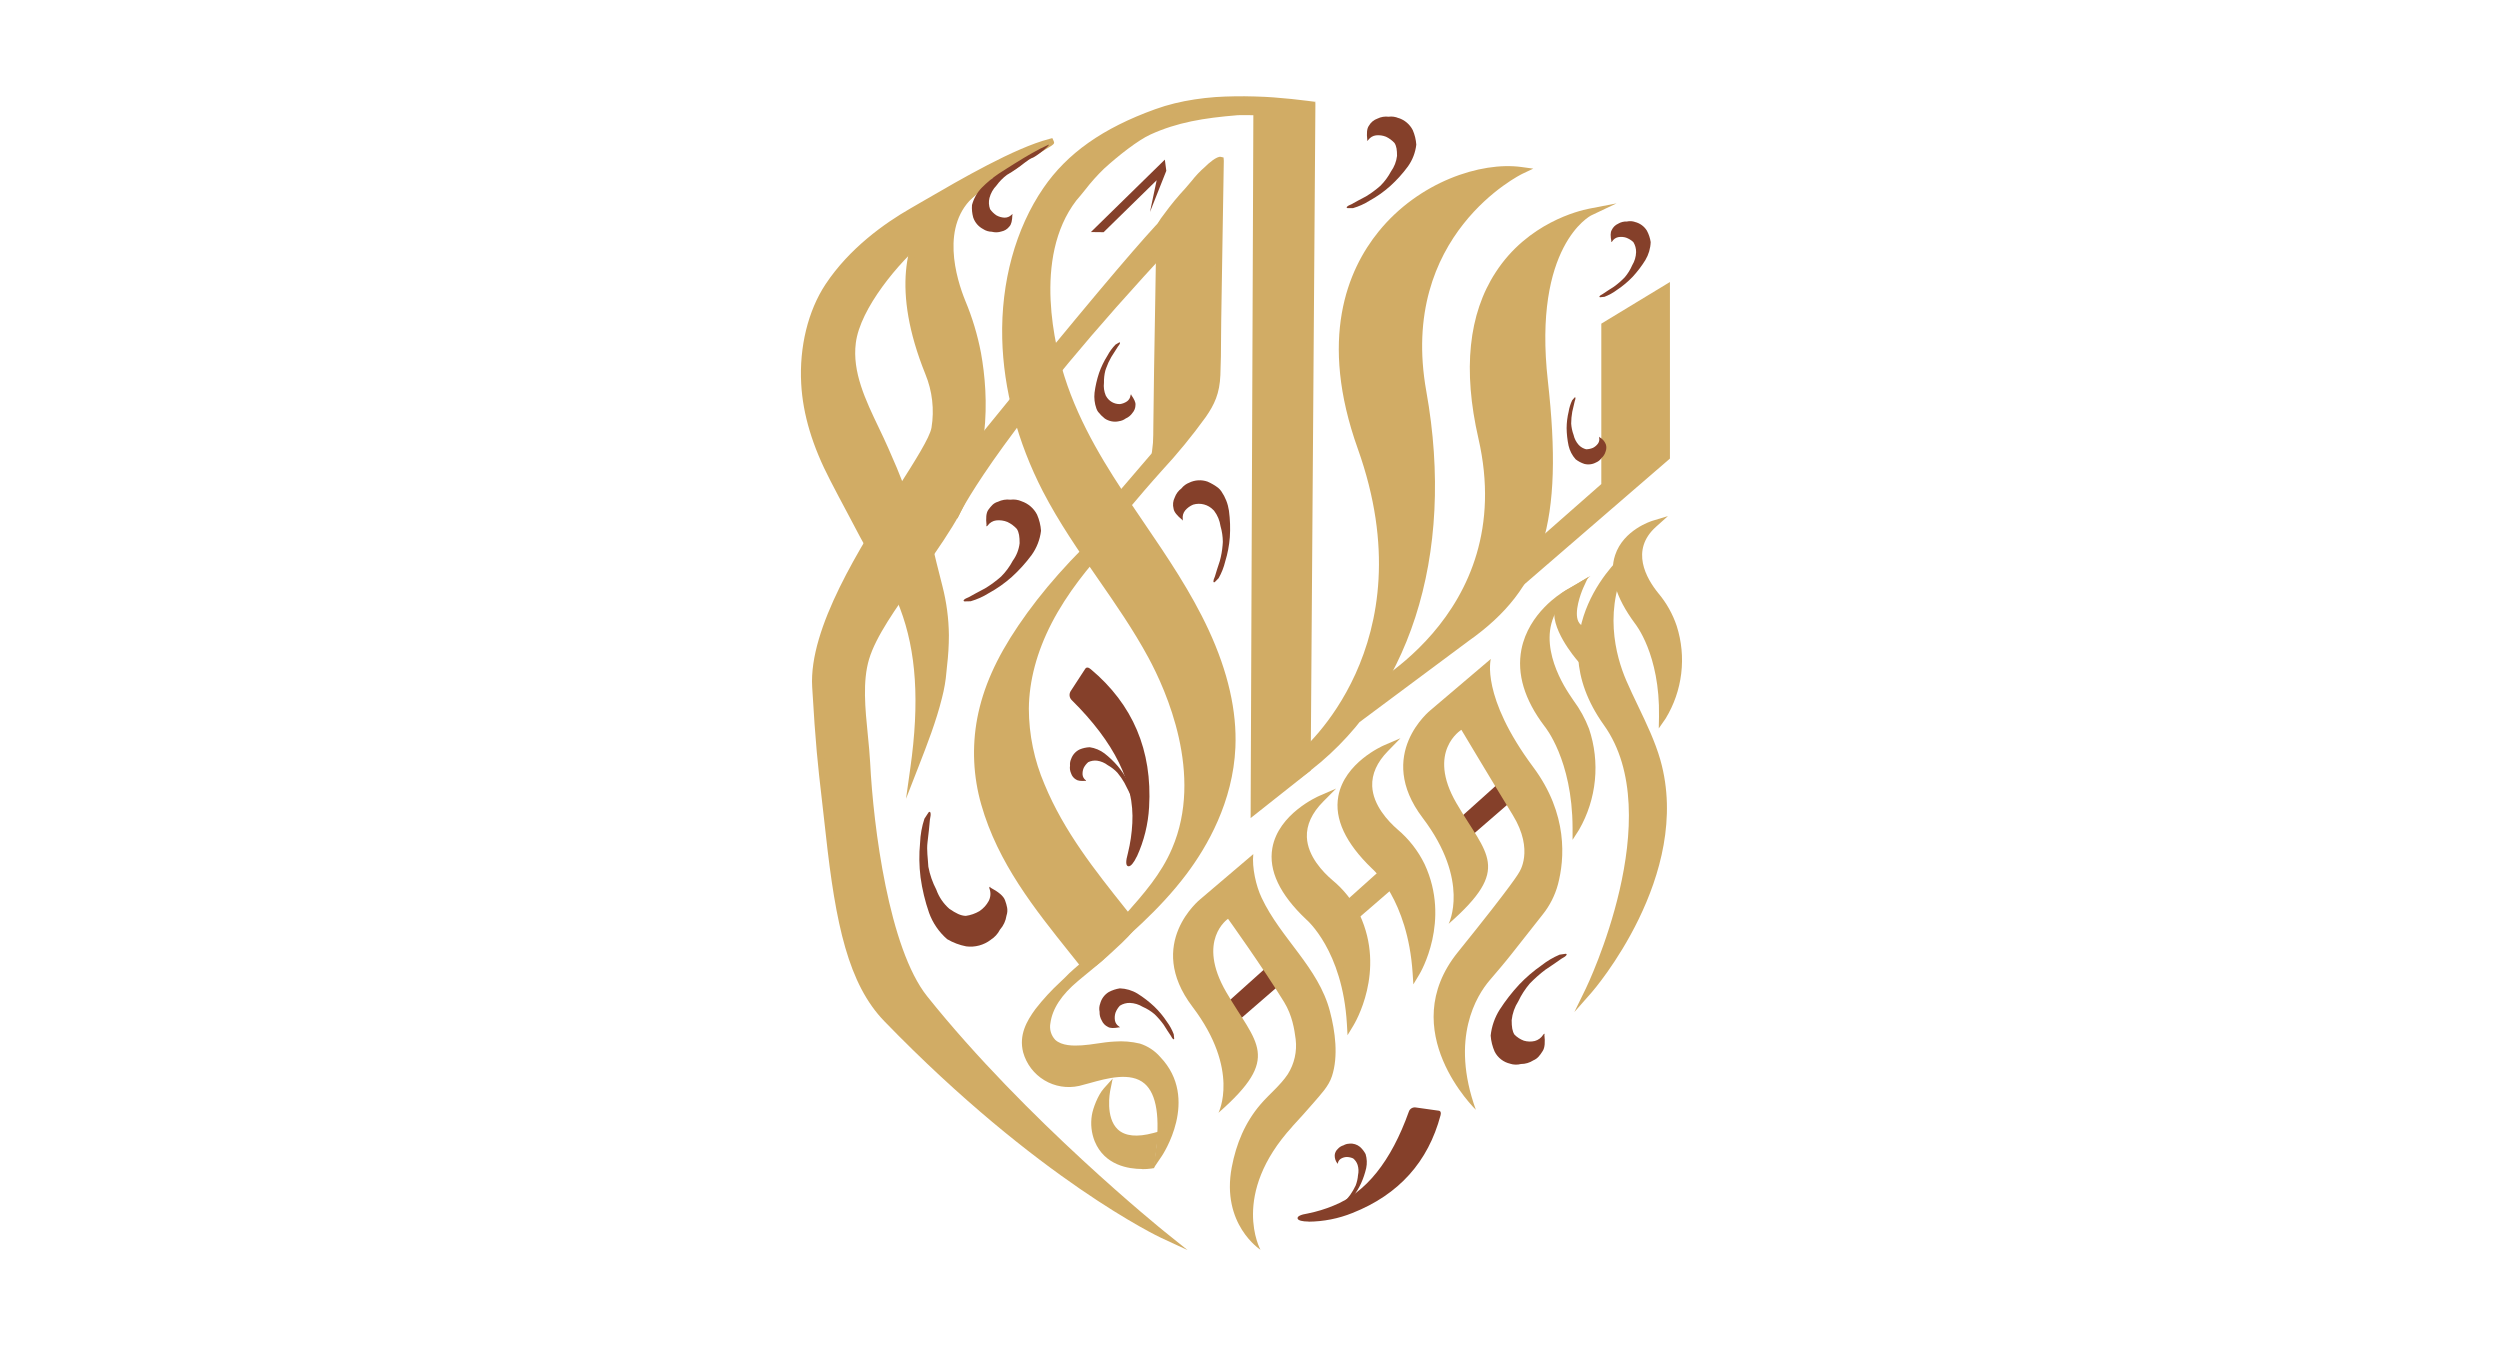 <svg width="208" height="112" viewBox="0 0 208 112" fill="none" xmlns="http://www.w3.org/2000/svg">
<g clip-path="url(#clip0_5_111)">
<path d="M138.657 23.966L133.511 27.089V40.403L124.421 48.397L121.766 52.611L138.657 38.026V23.966Z" fill="#D1AC65"/>
<path d="M120.525 54.055L124.234 48.185L133.229 40.274V26.928L138.938 23.463V38.153L120.525 54.055ZM124.636 48.581L123.01 51.165L138.375 37.895V24.469L133.792 27.247V40.528L124.636 48.581Z" fill="#D1AC65"/>
<mask id="mask0_5_111" style="mask-type:luminance" maskUnits="userSpaceOnUse" x="-7" y="-42" width="221" height="222">
<path d="M213.719 -41.045H-6.379V179.053H213.719V-41.045Z" fill="white"/>
</mask>
<g mask="url(#mask0_5_111)">
<path d="M132.262 17.661C132.262 17.661 127.175 20.07 128.486 31.731C129.765 43.119 128.266 48.687 122.012 53.094L113.239 59.619C113.239 59.619 112.545 58.158 112.82 58.059C113.095 57.959 126.747 51.568 123.279 36.418C119.81 21.268 130.102 18.077 132.264 17.661" fill="#D1AC65"/>
<path d="M113.123 60.072L112.968 59.746C112.543 58.854 112.383 58.266 112.506 57.998C112.526 57.947 112.557 57.901 112.597 57.864C112.637 57.827 112.685 57.798 112.737 57.781C112.873 57.728 126.412 51.357 123.006 36.485C121.697 30.773 122.18 26.123 124.437 22.66C127.103 18.537 131.376 17.529 132.204 17.364L134.498 16.92L132.389 17.922C132.313 17.959 127.519 20.454 128.782 31.694C130.102 43.463 128.437 48.922 122.18 53.332L113.123 60.072ZM113.054 58.276C113.124 58.58 113.224 58.877 113.354 59.161L121.831 52.858C127.882 48.594 129.485 43.273 128.192 31.765C127.267 23.573 129.453 19.866 130.925 18.338C128.465 19.181 126.352 20.814 124.913 22.981C122.747 26.306 122.294 30.803 123.563 36.351C126.934 51.078 114.501 57.584 113.054 58.276Z" fill="#D1AC65"/>
<path d="M126.546 14.19C126.546 14.19 115.974 19.182 118.381 32.603C120.788 46.023 116.957 58.105 108.112 64.427L108.302 62.808C108.302 62.808 119.244 54.022 113.248 37.241C107.252 20.461 120.092 13.318 126.546 14.188" fill="#D1AC65"/>
<path d="M107.742 65.055L108.022 62.655L108.115 62.578C108.223 62.493 118.818 53.722 112.971 37.342C109.701 28.199 112.106 22.467 114.698 19.267C118.039 15.139 123.202 13.433 126.581 13.895L127.57 14.03L126.669 14.457C126.564 14.506 116.333 19.517 118.668 32.549C121.126 46.254 117.244 58.259 108.281 64.666L107.742 65.055ZM108.582 62.96L108.485 63.785C116.869 57.42 120.458 45.844 118.09 32.655C116.085 21.473 123.052 15.993 125.559 14.416H125.452C122.287 14.416 118.03 16.097 115.158 19.642C112.663 22.724 110.353 28.262 113.525 37.145C119.221 53.1 109.655 62.026 108.582 62.962" fill="#D1AC65"/>
<path d="M109.13 8.846H104.568L104.35 67.451L108.737 63.964L109.13 8.846Z" fill="#D1AC65"/>
<path d="M104.052 68.064L104.283 8.55H109.44V8.849L109.047 64.112L104.052 68.064ZM104.861 9.142L104.649 66.848L108.443 63.842L108.832 9.163L104.861 9.142Z" fill="#D1AC65"/>
<path d="M87.221 51.711C88.433 49.359 90.171 47.148 91.753 45.442C92.01 45.164 92.504 44.658 92.893 44.272L93.02 44.149L93.15 44.025C92.958 43.892 92.783 43.737 92.629 43.562C89.832 46.129 87.168 48.94 84.957 52.208C83.447 54.441 82.145 56.925 81.595 59.801C81.152 62.143 81.264 64.556 81.921 66.847C83.447 72.218 87.112 76.392 90.269 80.376C90.528 80.702 92.206 79.081 92.426 78.882C92.581 78.743 94.435 77.062 94.25 76.829C91.475 73.321 88.456 69.781 86.62 65.371C85.75 63.341 85.298 61.157 85.293 58.948C85.318 56.333 86.097 53.879 87.212 51.713" fill="#D1AC65"/>
<path d="M90.373 80.721H90.333C90.275 80.718 90.219 80.702 90.168 80.675C90.116 80.649 90.071 80.612 90.035 80.567C89.707 80.152 89.374 79.736 89.038 79.318C86.081 75.618 83.026 71.808 81.639 66.936C80.973 64.605 80.859 62.15 81.306 59.767C81.792 57.224 82.874 54.787 84.714 52.065C86.684 49.154 89.135 46.389 92.43 43.366L92.662 43.161L92.861 43.392C92.999 43.545 93.154 43.682 93.323 43.799L93.621 44.007L93.106 44.499C92.722 44.883 92.229 45.385 91.975 45.656C90.65 47.085 88.796 49.321 87.489 51.859C86.259 54.25 85.623 56.641 85.6 58.961C85.606 61.13 86.052 63.276 86.909 65.268C88.527 69.185 91.12 72.436 93.614 75.57L94.479 76.654C94.639 76.858 94.84 77.117 92.629 79.112L92.528 79.207C91.193 80.446 90.689 80.726 90.377 80.726M92.625 43.993C89.469 46.909 87.108 49.584 85.207 52.394C83.408 55.034 82.354 57.414 81.884 59.865C81.454 62.158 81.564 64.521 82.206 66.764C83.556 71.521 86.578 75.292 89.501 78.939C89.813 79.329 90.125 79.718 90.426 80.095C90.583 80.035 91.008 79.78 92.114 78.754L92.225 78.652C92.847 78.121 93.418 77.534 93.931 76.897L93.152 75.916C90.627 72.756 88.009 69.479 86.347 65.484C85.46 63.417 85 61.193 84.996 58.944C85.02 56.53 85.676 54.051 86.95 51.577C88.287 48.978 90.176 46.698 91.529 45.242C91.785 44.964 92.285 44.453 92.685 44.062L92.699 44.051L92.62 43.981" fill="#D1AC65"/>
<path d="M89.323 16.488C90.095 15.595 90.791 14.606 91.663 13.806C92.627 12.925 94.438 11.447 95.61 10.911C97.985 9.836 100.366 9.507 102.938 9.292C103.497 9.244 105.148 9.322 105.712 9.292C108.459 9.146 106.572 10.557 108.776 8.698C105.227 8.235 100.276 7.898 96.22 9.368C92.68 10.659 89.334 12.485 87.052 15.81C84.687 19.258 83.572 23.739 83.681 28.154C83.79 32.568 85.068 36.915 87.029 40.744C89.556 45.655 93.189 49.729 95.816 54.578C98.442 59.427 99.978 65.661 97.793 70.713C96.204 74.413 92.951 76.767 90.83 80.097C93.538 77.803 96.269 75.486 98.461 72.57C100.653 69.654 102.316 66.047 102.487 62.176C102.635 58.837 101.673 55.522 100.292 52.548C98.567 48.828 96.197 45.549 93.95 42.205C91.702 38.862 89.526 35.37 88.278 31.412C86.747 26.556 86.275 20.229 89.475 16.294" fill="#D1AC65"/>
<path d="M89.529 81.583L90.574 79.937C91.459 78.55 92.548 77.315 93.6 76.124C95.143 74.378 96.606 72.73 97.515 70.595C100.163 64.442 97.023 57.443 95.55 54.719C94.301 52.407 92.793 50.236 91.337 48.134C89.741 45.833 88.1 43.454 86.765 40.878C84.654 36.778 83.484 32.38 83.385 28.16C83.274 23.466 84.497 19.022 86.809 15.644C88.793 12.751 91.751 10.659 96.114 9.086C100.332 7.555 105.379 7.962 108.811 8.392L109.479 8.478L108.499 9.306C107.705 9.983 107.562 10.104 107.206 9.817C107.086 9.72 106.836 9.516 105.724 9.586C105.458 9.6 104.977 9.586 104.466 9.586C103.897 9.586 103.252 9.565 102.963 9.586C100.144 9.817 97.952 10.178 95.732 11.186C94.697 11.648 92.999 12.989 91.864 14.027C91.292 14.579 90.762 15.172 90.278 15.801C90.046 16.097 89.797 16.393 89.549 16.68C85.868 21.485 87.857 29.083 88.562 31.323C89.845 35.395 92.144 38.991 94.197 42.041L95.194 43.514C97.106 46.323 99.081 49.227 100.563 52.425C102.17 55.894 102.917 59.173 102.785 62.19C102.586 66.701 100.454 70.422 98.699 72.748C96.47 75.706 93.698 78.052 91.018 80.321L89.529 81.583ZM103.252 8.603C100.523 8.603 98.23 8.947 96.315 9.643C92.074 11.181 89.207 13.202 87.297 15.977C85.047 19.256 83.868 23.577 83.977 28.146C84.074 32.278 85.221 36.586 87.29 40.607C88.599 43.151 90.238 45.512 91.822 47.796C93.288 49.912 94.808 52.099 96.07 54.437C97.585 57.237 100.808 64.44 98.059 70.831C97.104 73.051 95.547 74.811 94.044 76.515C93.561 77.063 93.071 77.618 92.597 78.191C94.604 76.443 96.572 74.582 98.225 72.392C99.927 70.133 101.999 66.526 102.191 62.165C102.32 59.242 101.592 56.049 100.024 52.673C98.563 49.521 96.6 46.635 94.706 43.847L93.705 42.372C91.624 39.287 89.311 35.65 87.998 31.504C87.258 29.157 85.165 21.126 89.246 16.109C89.436 15.877 89.623 15.646 89.808 15.415C90.311 14.758 90.862 14.14 91.457 13.565C92.359 12.742 94.232 11.193 95.48 10.621C97.779 9.579 100.026 9.218 102.905 8.971C103.227 8.945 103.86 8.954 104.471 8.971C104.97 8.971 105.442 8.987 105.687 8.971C106.947 8.904 107.335 9.156 107.537 9.315C107.638 9.241 107.821 9.084 108.059 8.885C106.462 8.692 104.854 8.591 103.245 8.582" fill="#D1AC65"/>
<path d="M101.333 26.656C101.377 23.444 101.502 16.588 101.548 13.376C101.548 13.129 100.339 14.213 100.48 14.098C99.851 14.613 99.437 15.228 98.861 15.873C98.246 16.531 97.671 17.226 97.141 17.954C96.956 18.211 96.54 18.648 96.532 19.111C96.496 21.853 96.38 27.99 96.341 30.732L96.283 34.961C96.283 35.59 96.283 36.233 96.246 36.858C96.23 37.13 96.179 37.392 96.16 37.662L96.098 37.88C94.684 39.504 93.278 41.144 91.88 42.8C92.126 43.041 92.307 43.339 92.407 43.667L95.002 40.64C96.699 38.659 98.521 36.811 100.089 34.543C100.823 33.582 101.229 32.411 101.245 31.202C101.305 29.699 101.291 28.175 101.314 26.667" fill="#D1AC65"/>
<path d="M92.276 44.265L92.123 43.738C92.034 43.455 91.875 43.2 91.66 42.995L91.469 42.803L91.644 42.595C93.032 40.965 94.419 39.346 95.806 37.74L95.841 37.617C95.853 37.49 95.867 37.367 95.883 37.242C95.899 37.118 95.917 36.979 95.927 36.842C95.954 36.412 95.954 35.959 95.957 35.522L96.019 30.733C96.04 29.346 96.079 27.071 96.119 24.814C96.156 22.629 96.193 20.46 96.211 19.112C96.211 18.649 96.546 18.217 96.764 17.935C96.805 17.882 96.842 17.833 96.872 17.789C97.41 17.049 97.993 16.343 98.616 15.673C98.801 15.468 98.972 15.264 99.136 15.065C99.474 14.63 99.855 14.23 100.271 13.87C100.528 13.604 101.254 12.975 101.569 13.051L101.8 13.104L101.821 13.38C101.798 14.984 101.754 17.502 101.712 20.02C101.67 22.539 101.626 25.054 101.606 26.659C101.606 27.134 101.601 27.61 101.592 28.086C101.592 29.11 101.578 30.167 101.536 31.203C101.474 32.747 101.041 33.656 100.318 34.699C99.192 36.259 97.972 37.749 96.664 39.159C96.172 39.71 95.682 40.26 95.203 40.82L92.276 44.265ZM92.276 42.783C92.361 42.883 92.438 42.99 92.507 43.102L94.791 40.436C95.272 39.871 95.765 39.319 96.26 38.766C97.551 37.377 98.755 35.91 99.867 34.373C100.547 33.397 100.926 32.599 100.981 31.189C101.023 30.165 101.03 29.108 101.037 28.095C101.037 27.617 101.041 27.139 101.051 26.661C101.072 25.057 101.115 22.539 101.157 20.023C101.196 17.738 101.233 15.456 101.259 13.854C101.028 14.027 100.764 14.254 100.692 14.316L100.54 14.159L100.681 14.33C100.292 14.667 99.938 15.041 99.622 15.447C99.453 15.65 99.279 15.861 99.088 16.073C98.479 16.724 97.912 17.413 97.388 18.134C97.353 18.182 97.309 18.238 97.263 18.298C97.085 18.529 96.84 18.848 96.835 19.121C96.817 20.471 96.78 22.643 96.743 24.826C96.704 27.082 96.664 29.351 96.644 30.745L96.581 35.527C96.581 35.973 96.581 36.433 96.549 36.884C96.549 37.032 96.521 37.175 96.502 37.321C96.484 37.467 96.47 37.566 96.463 37.691L96.373 38.031L96.329 38.082C94.976 39.637 93.628 41.205 92.287 42.785" fill="#D1AC65"/>
<path d="M76.487 45.031C75.689 42.43 74.729 39.881 73.611 37.4C72.378 34.584 70.494 31.62 70.891 28.507C71.264 25.582 74.485 21.679 76.783 19.762C77.114 19.487 76.783 18.46 77.038 18.273C77.054 18.259 77.1 18.229 77.146 18.197L77.329 18.111L77.514 18.03C77.711 17.947 77.91 17.866 78.111 17.788L78.208 17.748H78.238C78.434 17.674 78.631 17.605 78.83 17.538C79.491 17.297 81.491 15.623 81.954 15.096C83.022 13.838 81.979 15.036 83.463 14.298C84.017 14.042 84.531 13.71 84.992 13.311C85.223 13.098 87.552 11.799 87.387 11.84C84.125 12.694 78.797 15.942 75.888 17.621C73.234 19.142 70.651 21.24 68.951 23.829C67.421 26.142 66.826 29.199 66.977 31.922C67.129 34.711 68.082 37.393 69.368 39.865C70.186 41.442 71.037 43.017 71.856 44.58C72.922 46.619 74.344 48.326 75.178 50.52C76.797 54.791 76.672 59.58 76.053 63.968C76.813 62.01 77.595 60.038 78.101 58.01C78.287 57.305 78.41 56.586 78.471 55.859C78.594 54.862 78.661 53.858 78.67 52.853C78.65 51.499 78.468 50.152 78.127 48.842C77.979 48.314 77.285 45.491 77.181 44.952C76.913 43.565 75.99 44.952 75.444 43.651C74.899 42.349 74.138 40.598 72.936 39.819" fill="#D1AC65"/>
<path d="M75.38 66.457L75.738 63.913C76.515 58.419 76.245 54.202 74.883 50.613C74.381 49.295 73.676 48.176 72.929 46.992C72.466 46.259 72.004 45.503 71.574 44.703C71.207 44 70.834 43.294 70.454 42.587C69.992 41.722 69.53 40.855 69.086 39.988C67.594 37.127 66.801 34.492 66.66 31.932C66.491 28.873 67.229 25.855 68.683 23.654C70.672 20.648 73.613 18.567 75.731 17.351C76.101 17.138 76.51 16.902 76.95 16.645C79.923 14.918 84.416 12.307 87.304 11.558L87.554 11.491L87.66 11.722C87.764 11.977 87.764 11.977 86.654 12.627C86.148 12.927 85.302 13.434 85.191 13.526C84.709 13.946 84.169 14.296 83.588 14.564C83.098 14.809 82.784 14.895 82.559 14.837L82.257 15.189L82.173 15.288C81.741 15.797 79.697 17.543 78.936 17.806C78.742 17.873 78.545 17.94 78.353 18.014L78.182 17.762L78.296 18.037L78.231 18.063C78.032 18.141 77.835 18.22 77.641 18.294L77.22 18.502C77.22 18.53 77.234 18.761 77.239 18.914C77.255 19.302 77.271 19.744 76.984 19.98C74.802 21.799 71.564 25.652 71.204 28.535C70.894 30.949 72.022 33.301 73.111 35.576C73.384 36.147 73.655 36.714 73.9 37.273C74.883 39.459 75.746 41.698 76.485 43.979H76.506C76.92 43.979 77.313 44.094 77.47 44.904C77.57 45.426 78.266 48.25 78.411 48.77C78.753 50.102 78.933 51.471 78.948 52.846C78.947 53.697 78.896 54.546 78.795 55.39L78.746 55.883C78.686 56.624 78.559 57.359 78.37 58.079C77.889 60.019 77.151 61.911 76.439 63.74L75.38 66.457ZM82.138 14.414C80.393 15.339 78.649 16.345 77.246 17.161L76.027 17.866C73.965 19.05 71.102 21.064 69.176 23.982C67.788 26.079 67.095 28.965 67.25 31.902C67.386 34.371 68.158 36.931 69.608 39.724C70.059 40.591 70.519 41.456 70.977 42.319C71.355 43.026 71.729 43.733 72.099 44.439C72.505 45.218 72.975 45.963 73.43 46.684C74.159 47.84 74.913 49.038 75.435 50.412C76.633 53.556 77.012 57.175 76.591 61.661C77.061 60.442 77.462 59.197 77.791 57.934C77.974 57.243 78.094 56.538 78.152 55.827L78.201 55.33C78.3 54.513 78.35 53.69 78.351 52.867C78.335 51.54 78.157 50.22 77.819 48.936C77.669 48.395 76.973 45.572 76.867 45.022C76.813 44.74 76.76 44.633 76.656 44.596L76.767 44.955L76.203 45.128C76.145 44.938 76.087 44.754 76.029 44.571C75.729 44.527 75.389 44.356 75.148 43.78C74.658 42.601 73.921 40.82 72.769 40.08L73.093 39.562C74.397 40.404 75.174 42.286 75.699 43.533V43.56C75.042 41.579 74.372 39.874 73.331 37.502C73.1 36.947 72.82 36.388 72.549 35.823C71.433 33.481 70.267 31.046 70.598 28.463C70.984 25.43 74.339 21.418 76.594 19.538C76.645 19.345 76.659 19.144 76.635 18.946C76.621 18.569 76.608 18.213 76.867 18.021L77.202 17.834L77.401 17.748C77.6 17.665 77.798 17.582 78.002 17.503L78.062 17.48L78.238 17.727L78.134 17.45C78.332 17.376 78.531 17.307 78.733 17.237C79.292 17.055 81.26 15.443 81.722 14.904L81.808 14.805C81.956 14.629 82.062 14.504 82.143 14.414M82.606 14.183L82.735 14.28C82.936 14.211 83.132 14.129 83.322 14.035C83.829 13.801 84.302 13.5 84.728 13.14C84.035 13.452 83.309 13.806 82.58 14.18L82.606 14.183Z" fill="#D1AC65"/>
<path d="M97.987 17.381C97.987 17.381 98.602 15.595 78.679 40.256L79.664 42.462C79.664 42.462 83.112 35.423 97.469 20.074L97.987 17.381Z" fill="#D1AC65"/>
<path d="M79.653 43.154L78.337 40.206L78.45 40.065C97.353 16.671 97.839 16.935 98.126 17.094L98.343 17.215L98.276 17.446L97.74 20.221L97.682 20.283C83.54 35.401 79.965 42.516 79.93 42.587L79.653 43.154ZM79.024 40.296L79.692 41.789C80.784 39.87 85.193 32.772 97.192 19.931L97.543 18.109C96.29 19.39 92.225 23.971 79.024 40.296Z" fill="#D1AC65"/>
<path d="M79.768 15.684C79.768 15.684 72.427 19.016 77.262 31.007C77.862 32.47 78.046 34.071 77.791 35.632C77.329 38.282 67.449 49.924 67.869 57.136C68.23 63.317 68.431 64.209 68.993 69.338C69.837 77.047 70.956 81.836 73.803 84.775C86.68 98.064 96.727 102.718 96.727 102.718C96.727 102.718 85.228 93.49 76.91 83.078C73.733 79.103 72.376 68.986 72.101 63.465C71.967 60.776 71.25 57.33 72.025 54.752C72.931 51.746 76.388 47.845 78.987 43.653C82.185 38.485 81.954 32.882 81.325 29.407C81.046 27.948 80.618 26.521 80.046 25.15C79.269 23.24 77.833 18.583 80.971 16.003L77.162 17.325L79.768 15.684Z" fill="#D1AC65"/>
<path d="M98.805 104.008L96.602 102.988C96.5 102.94 86.359 98.158 73.59 84.98C70.584 81.884 69.525 76.913 68.7 69.37C68.575 68.235 68.468 67.31 68.374 66.487C68.038 63.578 67.856 61.975 67.573 57.154C67.287 52.243 71.569 45.51 74.698 40.594C76.124 38.348 77.359 36.408 77.5 35.587C77.747 34.079 77.57 32.531 76.987 31.118C74.136 24.044 75.495 19.887 77.135 17.646L74.823 18.451L78.862 15.908C79.106 15.72 79.367 15.554 79.641 15.413L79.921 15.933L79.502 16.208L82.441 15.188L81.163 16.231C78.168 18.689 79.574 23.21 80.319 25.039C80.899 26.428 81.334 27.874 81.616 29.354C82.293 33.104 82.432 38.656 79.237 43.812C78.312 45.318 77.269 46.77 76.27 48.176C74.524 50.629 72.878 52.946 72.309 54.837C71.756 56.675 71.983 58.96 72.205 61.171C72.284 61.973 72.36 62.731 72.397 63.45C72.663 68.801 73.965 78.917 77.139 82.892C85.341 93.159 96.794 102.396 96.912 102.489L98.805 104.008ZM78.127 17.297C76.39 19.147 74.427 23.164 77.537 30.891C78.16 32.407 78.349 34.066 78.083 35.682C77.923 36.619 76.779 38.415 75.197 40.903C72.112 45.759 67.888 52.391 68.165 57.113C68.445 61.917 68.628 63.513 68.961 66.413C69.056 67.236 69.162 68.163 69.287 69.298C70.08 76.526 71.137 81.602 74.016 84.559C82.871 93.7 90.447 98.771 94.243 101.016C90.449 97.76 82.696 90.784 76.67 83.253C73.398 79.167 72.076 68.901 71.805 63.481C71.77 62.775 71.694 62.024 71.615 61.228C71.4 59.069 71.153 56.618 71.743 54.666C72.332 52.715 74.013 50.326 75.787 47.833C76.781 46.434 77.812 44.989 78.735 43.5C81.831 38.503 81.695 33.106 81.033 29.46C80.759 28.02 80.336 26.613 79.771 25.261C79.061 23.515 77.794 19.462 79.903 16.687L78.127 17.297Z" fill="#D1AC65"/>
<path d="M137.585 43.611C137.585 43.611 131.598 45.417 136.255 51.691C136.255 51.691 138.42 54.234 138.336 59.619C139.004 58.513 139.43 57.278 139.584 55.995C139.739 54.712 139.619 53.411 139.234 52.178C138.911 51.218 138.411 50.326 137.761 49.549C136.806 48.379 135.194 45.766 137.596 43.611" fill="#D1AC65"/>
<path d="M138.01 60.604L138.029 59.612C138.119 54.428 136.049 51.903 136.031 51.877C134.412 49.69 133.851 47.78 134.378 46.189C135.071 44.078 137.4 43.354 137.499 43.324L138.771 42.94L137.781 43.828C135.612 45.773 136.974 48.129 137.978 49.362C138.654 50.166 139.171 51.09 139.504 52.086C139.91 53.36 140.038 54.707 139.878 56.035C139.719 57.363 139.276 58.641 138.579 59.783L138.01 60.604ZM136.487 44.478C135.772 44.92 135.227 45.589 134.94 46.379C134.477 47.766 135.002 49.503 136.493 51.512C136.567 51.598 138.401 53.824 138.605 58.43C139.451 56.487 139.57 54.304 138.94 52.28C138.63 51.35 138.149 50.487 137.52 49.736C136.741 48.784 135.293 46.571 136.487 44.48" fill="#D1AC65"/>
<path d="M130.174 49.524C130.174 49.524 123.575 53.436 128.724 60.23C128.724 60.23 131.11 63.005 131.129 68.873C131.825 67.647 132.255 66.288 132.393 64.885C132.53 63.481 132.371 62.065 131.927 60.727C131.573 59.675 130.886 58.798 130.283 57.871C128.664 55.374 127.637 51.91 130.174 49.524Z" fill="#D1AC65"/>
<path d="M130.838 69.875V68.873C130.819 63.192 128.525 60.45 128.504 60.422C126.826 58.209 126.192 56.066 126.581 54.038C127.18 50.986 129.913 49.339 130.028 49.27L132.327 47.91L130.377 49.737C127.559 52.389 129.545 56.195 130.532 57.707C130.653 57.895 130.78 58.082 130.907 58.269C131.446 58.993 131.883 59.788 132.206 60.63C132.671 62.009 132.838 63.471 132.695 64.919C132.552 66.368 132.104 67.769 131.379 69.031L130.838 69.875ZM128.699 51.182C127.927 52.018 127.394 53.046 127.154 54.158C126.793 56.008 127.399 57.994 128.96 60.052C129.041 60.147 131.087 62.575 131.388 67.683C132.294 65.502 132.386 63.069 131.647 60.827C131.379 60.029 130.912 59.337 130.417 58.607C130.287 58.417 130.16 58.228 130.035 58.038C128.405 55.534 127.954 53.111 128.699 51.187" fill="#D1AC65"/>
<path d="M115.264 62.283C115.264 62.283 107.634 65.575 114.339 72.029C114.339 72.029 117.422 74.605 117.833 80.936C117.833 80.936 120.418 76.649 118.266 72.024C117.741 70.948 116.996 69.994 116.078 69.224C114.714 68.036 112.349 65.293 115.271 62.287" fill="#D1AC65"/>
<path d="M117.591 81.898L117.53 80.957C117.133 74.844 114.173 72.282 114.143 72.256C111.944 70.14 111.007 68.126 111.347 66.256C111.856 63.46 115.015 62.068 115.149 62.01L116.518 61.419L115.477 62.489C114.568 63.414 114.127 64.404 114.168 65.405C114.233 67 115.512 68.344 116.266 69C117.214 69.797 117.984 70.784 118.527 71.898C120.721 76.612 118.187 80.916 118.078 81.089L117.591 81.898ZM114.122 63.303C113.243 63.937 112.189 64.966 111.937 66.364C111.636 68.027 112.513 69.863 114.545 71.817C114.652 71.907 117.366 74.236 118.03 79.838C118.633 78.351 119.47 75.313 117.997 72.147C117.489 71.11 116.769 70.19 115.884 69.447C114.874 68.568 113.655 67.155 113.572 65.428C113.546 64.683 113.733 63.946 114.111 63.303" fill="#D1AC65"/>
<path d="M109.893 66.482C109.893 66.482 102.07 69.854 108.864 76.268C108.864 76.268 111.988 78.828 112.358 85.177C112.358 85.177 115.028 80.853 112.869 76.231C112.339 75.154 111.587 74.203 110.661 73.44C109.273 72.258 106.887 69.509 109.893 66.482Z" fill="#D1AC65"/>
<path d="M112.115 86.129L112.062 85.193C111.706 79.065 108.707 76.522 108.677 76.496C106.471 74.415 105.53 72.418 105.86 70.556C106.364 67.71 109.636 66.272 109.777 66.211L111.165 65.608L110.092 66.69C109.148 67.643 108.691 68.639 108.732 69.652C108.797 71.241 110.083 72.568 110.841 73.215C111.801 74.004 112.58 74.99 113.125 76.106C115.327 80.818 112.709 85.149 112.598 85.332L112.115 86.129ZM108.716 67.513C107.791 68.163 106.695 69.224 106.443 70.66C106.149 72.316 107.033 74.129 109.067 76.055C109.178 76.143 111.932 78.462 112.561 84.09C113.19 82.603 114.085 79.535 112.601 76.355C112.091 75.317 111.364 74.4 110.469 73.666C109.451 72.797 108.223 71.4 108.156 69.677C108.132 68.917 108.328 68.165 108.721 67.513" fill="#D1AC65"/>
<path d="M135.33 46.291C135.33 46.291 128.114 52.36 133.686 60.164C139.259 67.968 132.213 82.376 132.213 82.376C132.213 82.376 140.572 72.896 137.853 63.325C137.217 61.078 135.962 58.909 135.037 56.763C134.181 54.767 132.967 50.584 135.33 46.302" fill="#D1AC65"/>
<path d="M130.986 84.204L131.947 82.234C132.017 82.093 138.852 67.886 133.446 60.327C127.778 52.403 135.064 46.128 135.138 46.065L136.359 45.039L135.589 46.426C133.307 50.56 134.433 54.593 135.31 56.628C135.61 57.321 135.957 58.052 136.292 58.748C136.986 60.198 137.705 61.696 138.142 63.227C140.871 72.844 132.523 82.458 132.438 82.553L130.986 84.204ZM134.341 47.742C132.597 49.843 129.961 54.447 133.927 59.983C138.265 66.046 135.208 75.822 133.464 80.229C135.698 76.992 139.495 70.175 137.571 63.396C137.15 61.914 136.445 60.438 135.76 59.002C135.423 58.309 135.067 57.571 134.768 56.859C133.964 54.986 132.956 51.501 134.343 47.732" fill="#D1AC65"/>
<path d="M130.879 49.715C130.879 49.715 130.699 52.437 131.804 52.335C131.804 52.335 131.383 53.029 131.46 54.752C131.46 54.752 129.224 51.674 129.779 50.092C130.179 48.952 129.656 49.861 131.138 49.036" fill="#D1AC65"/>
<path d="M131.786 55.587L131.231 54.946C131.131 54.833 128.803 52.127 129.409 50.405C129.755 49.42 129.836 49.35 130.62 48.911C130.801 48.809 131.025 48.68 131.314 48.513L132.137 48.016L131.735 48.89C131.504 49.41 130.951 50.927 131.316 51.704C131.369 51.817 131.446 51.916 131.543 51.994C131.641 52.072 131.754 52.126 131.876 52.153L132.285 52.261L132.042 52.608C132.042 52.608 131.682 53.184 131.751 54.738L131.786 55.587ZM130.891 49.438C130.248 49.799 130.246 49.806 129.966 50.594C129.651 51.494 130.484 52.953 131.159 53.892C131.173 53.45 131.251 53.013 131.39 52.594C131.116 52.455 130.898 52.227 130.771 51.947C130.426 51.214 130.653 50.153 130.884 49.431" fill="#D1AC65"/>
<path d="M126.125 63.873L120.923 68.54L122.019 69.888L127.138 65.453L126.125 63.873Z" fill="#85402A"/>
<path d="M112.416 74.973L115.942 71.805L116.629 72.876L111.932 76.943L111.206 76.05L112.416 74.973Z" fill="#D1AC65"/>
<path d="M111.895 77.366L110.799 76.018L116.002 71.354L117.015 72.933L111.895 77.366ZM111.616 76.083L111.969 76.52L116.24 72.82L115.879 72.258L111.616 76.083Z" fill="#D1AC65"/>
<path d="M106.785 79.211L101.583 83.875L102.679 85.223L107.798 80.788L106.785 79.211Z" fill="#85402A"/>
<path d="M91.679 79.077C91.651 79.037 89.367 80.978 89.186 81.158C88.243 82.108 87.182 83.033 86.391 84.124C85.646 85.14 85.087 86.189 85.413 87.482C85.875 89.332 87.878 90.488 89.714 90.058C92.197 89.482 97.654 86.955 96.419 96.023C96.419 96.023 99.529 91.508 96.324 88.148C95.909 87.67 95.372 87.313 94.77 87.114C94.111 86.958 93.432 86.903 92.757 86.952C91.832 86.996 90.946 87.209 90.033 87.269C89.244 87.32 88.208 87.302 87.596 86.728C87.391 86.512 87.24 86.251 87.155 85.966C87.07 85.68 87.053 85.379 87.105 85.086C87.311 83.558 88.379 82.328 89.517 81.387C89.721 81.218 91.778 79.537 91.734 79.481L91.679 79.077Z" fill="#D1AC65"/>
<path d="M95.966 97.212L96.132 95.984C96.537 92.992 96.237 91.033 95.235 90.162C94.079 89.158 92.097 89.713 90.648 90.118C90.333 90.205 90.042 90.286 89.781 90.349C88.795 90.567 87.762 90.4 86.897 89.88C86.031 89.36 85.397 88.528 85.126 87.555C84.763 86.117 85.403 84.973 86.15 83.951C86.787 83.134 87.49 82.371 88.252 81.671C88.497 81.439 88.74 81.208 88.976 80.961C88.999 80.938 91.371 78.783 91.698 78.783L91.834 78.797L91.963 79.028L92.017 79.359C92.158 79.59 92.003 79.717 89.887 81.453L89.707 81.604C88.319 82.76 87.561 83.916 87.394 85.123C87.346 85.369 87.357 85.623 87.426 85.865C87.495 86.106 87.621 86.327 87.792 86.51C88.335 87.019 89.316 87.019 90.007 86.973C90.433 86.945 90.865 86.883 91.284 86.82C91.746 86.751 92.246 86.679 92.738 86.656C93.444 86.603 94.154 86.661 94.842 86.827C95.499 87.037 96.084 87.423 96.535 87.944C99.867 91.438 96.69 96.143 96.657 96.192L95.966 97.212ZM93.46 89.001C94.244 88.963 95.015 89.218 95.624 89.715C96.609 90.573 97.011 92.166 96.87 94.571C97.522 93.052 98.133 90.469 96.119 88.358C95.742 87.917 95.252 87.587 94.701 87.403C94.071 87.255 93.423 87.203 92.777 87.25C92.315 87.273 91.852 87.343 91.39 87.41C90.927 87.477 90.516 87.539 90.067 87.569C89.267 87.62 88.12 87.613 87.408 86.947C87.168 86.7 86.99 86.399 86.889 86.069C86.788 85.74 86.767 85.391 86.828 85.051C86.91 84.467 87.102 83.904 87.392 83.391C87.125 83.682 86.874 83.986 86.638 84.302C85.864 85.345 85.422 86.27 85.699 87.41C85.93 88.234 86.468 88.938 87.202 89.377C87.936 89.817 88.811 89.957 89.647 89.771C89.899 89.711 90.183 89.632 90.488 89.54C91.374 89.292 92.444 88.994 93.46 88.994" fill="#D1AC65"/>
<path d="M92.031 90.754C92.031 90.754 90.985 95.92 95.998 94.567L95.716 96.944C95.716 96.944 92.405 97.522 91.323 94.852C91.064 94.214 90.984 93.518 91.092 92.838C91.236 92.082 91.553 91.37 92.017 90.757" fill="#D1AC65"/>
<path d="M95.027 97.261C93.913 97.261 91.899 96.963 91.076 94.949C90.803 94.259 90.723 93.509 90.844 92.778C90.93 92.225 91.339 91.113 91.85 90.544L92.574 89.737L92.359 90.798C92.359 90.821 91.938 92.972 93.002 93.968C93.605 94.532 94.602 94.632 95.959 94.267L96.38 94.153L96.024 97.182L95.806 97.222C95.55 97.257 95.292 97.274 95.034 97.273M91.686 92.007C91.571 92.285 91.484 92.573 91.427 92.868C91.326 93.491 91.397 94.131 91.63 94.718C92.472 96.785 94.766 96.731 95.49 96.657L95.693 94.933C94.329 95.224 93.288 95.041 92.595 94.391C91.901 93.742 91.716 92.787 91.686 92.001" fill="#D1AC65"/>
<path d="M90.761 19.307L96.914 13.281L97.037 14.211L95.677 17.638L96.234 14.997L91.82 19.319L90.761 19.307Z" fill="#85402A"/>
<path d="M94.583 71.26C94.322 71.805 94.077 72.087 93.89 72.076C93.658 72.053 93.642 71.685 93.846 70.968C94.046 70.154 94.167 69.322 94.209 68.485C94.398 65.175 92.719 61.764 89.172 58.253C89.067 58.154 89.001 58.019 88.989 57.874C88.976 57.73 89.017 57.586 89.103 57.469L90.287 55.649C90.389 55.494 90.551 55.508 90.749 55.675C94.253 58.609 95.88 62.434 95.605 67.151C95.526 68.572 95.182 69.965 94.59 71.26" fill="#85402A"/>
<path d="M89.122 63.134C89.246 62.788 89.502 62.507 89.834 62.35C90.098 62.241 90.38 62.18 90.666 62.169C91.113 62.236 91.536 62.413 91.896 62.685C92.297 63 92.666 63.353 92.999 63.739C93.309 64.108 93.577 64.509 93.797 64.937C93.973 65.234 94.106 65.554 94.192 65.888C94.192 66.015 94.192 66.142 94.192 66.204C94.16 66.308 94.07 66.237 93.977 65.973C93.855 65.742 93.702 65.439 93.55 65.129C93.382 64.833 93.187 64.552 92.969 64.29C92.736 64.042 92.466 63.831 92.169 63.666C91.91 63.465 91.603 63.336 91.279 63.289C91.025 63.257 90.767 63.301 90.537 63.413C90.384 63.547 90.257 63.709 90.164 63.89C90.089 64.068 90.056 64.261 90.07 64.454C90.078 64.541 90.104 64.626 90.146 64.702C90.188 64.779 90.246 64.847 90.315 64.9C90.345 64.926 90.377 64.949 90.345 64.988L90.315 64.965C89.945 64.995 89.667 64.965 89.512 64.849C89.323 64.736 89.182 64.558 89.115 64.348C89.023 64.146 88.992 63.922 89.027 63.703C89.007 63.508 89.039 63.313 89.122 63.136" fill="#85402A"/>
<path d="M108.873 101.633C108.339 101.633 108.025 101.539 107.967 101.402C107.897 101.208 108.186 101.059 108.832 100.956C109.554 100.81 110.26 100.595 110.94 100.313C113.647 99.234 115.738 96.627 117.214 92.493C117.253 92.371 117.336 92.269 117.446 92.204C117.557 92.14 117.687 92.118 117.812 92.144L119.702 92.41C119.863 92.433 119.912 92.567 119.854 92.789C118.821 96.669 116.386 99.391 112.522 100.921C111.362 101.389 110.124 101.633 108.873 101.643" fill="#85402A"/>
<path d="M112.265 95.149C112.587 95.119 112.907 95.218 113.156 95.424C113.343 95.595 113.499 95.796 113.618 96.02C113.733 96.4 113.75 96.803 113.667 97.19C113.566 97.628 113.422 98.055 113.236 98.464C113.059 98.848 112.838 99.21 112.58 99.544C112.409 99.794 112.205 100.019 111.972 100.213L111.717 100.33C111.625 100.344 111.648 100.243 111.821 100.071C111.955 99.891 112.145 99.655 112.337 99.417C112.509 99.172 112.66 98.913 112.788 98.642C112.897 98.364 112.964 98.071 112.987 97.773C113.05 97.491 113.038 97.198 112.954 96.922C112.885 96.709 112.755 96.52 112.58 96.379C112.416 96.307 112.24 96.267 112.062 96.261C111.892 96.264 111.726 96.311 111.579 96.395C111.512 96.433 111.454 96.485 111.408 96.547C111.362 96.61 111.33 96.68 111.313 96.756C111.313 96.79 111.296 96.823 111.255 96.814V96.779C111.11 96.583 111.037 96.343 111.049 96.099C111.067 95.905 111.157 95.726 111.301 95.595C111.428 95.448 111.595 95.342 111.782 95.29C111.929 95.203 112.097 95.156 112.268 95.156" fill="#85402A"/>
<path d="M116.37 9.822C116.878 9.99 117.299 10.351 117.542 10.828C117.708 11.21 117.807 11.617 117.836 12.033C117.762 12.686 117.523 13.309 117.142 13.845C116.702 14.444 116.202 14.996 115.651 15.494C115.127 15.959 114.553 16.364 113.939 16.701C113.515 16.969 113.055 17.176 112.573 17.316H112.11C111.958 17.274 112.06 17.138 112.439 16.995C112.76 16.807 113.206 16.574 113.653 16.338C114.076 16.081 114.476 15.787 114.848 15.459C115.199 15.109 115.495 14.709 115.727 14.271C116.003 13.888 116.178 13.441 116.233 12.971C116.233 12.479 116.192 12.164 116.023 11.898C115.823 11.68 115.583 11.503 115.315 11.376C115.053 11.271 114.77 11.232 114.49 11.26C114.363 11.276 114.241 11.316 114.131 11.38C114.021 11.444 113.925 11.53 113.849 11.633C113.815 11.679 113.782 11.725 113.722 11.681L113.757 11.635C113.697 11.098 113.722 10.694 113.891 10.465C114.049 10.184 114.304 9.971 114.608 9.866C114.894 9.725 115.216 9.672 115.533 9.711C115.814 9.673 116.1 9.713 116.36 9.827" fill="#85402A"/>
<path d="M81.831 19.076C81.427 18.876 81.119 18.526 80.973 18.1C80.879 17.762 80.844 17.411 80.869 17.061C81.01 16.527 81.284 16.036 81.665 15.635C82.106 15.189 82.59 14.788 83.11 14.437C83.6 14.113 83.933 13.921 84.421 13.605C84.909 13.288 85.577 12.911 85.836 12.756C86.296 12.489 86.771 12.247 87.258 12.032C87.38 12.085 86.15 13.091 85.817 13.165C85.528 13.283 84.98 13.776 84.578 14.039C84.222 14.271 84.164 14.333 83.773 14.553C83.441 14.803 83.148 15.102 82.904 15.438C82.625 15.727 82.425 16.083 82.323 16.472C82.248 16.778 82.265 17.1 82.372 17.397C82.514 17.601 82.692 17.777 82.899 17.915C83.106 18.032 83.337 18.099 83.575 18.109C83.681 18.111 83.788 18.092 83.887 18.052C83.987 18.013 84.077 17.953 84.153 17.878C84.185 17.843 84.22 17.808 84.261 17.852L84.229 17.887C84.215 18.349 84.146 18.675 83.979 18.846C83.815 19.061 83.578 19.208 83.313 19.26C83.055 19.344 82.778 19.351 82.515 19.281C82.277 19.277 82.044 19.21 81.84 19.087" fill="#85402A"/>
<path d="M91.529 83.523C91.578 83.32 91.667 83.128 91.79 82.959C91.913 82.79 92.069 82.647 92.248 82.538C92.537 82.384 92.849 82.28 93.173 82.231C93.692 82.249 94.199 82.4 94.643 82.67C95.14 82.98 95.605 83.339 96.031 83.74C96.43 84.123 96.784 84.55 97.088 85.012C97.324 85.329 97.515 85.678 97.654 86.048C97.67 86.194 97.684 86.339 97.693 86.413C97.67 86.534 97.555 86.464 97.418 86.182C97.252 85.951 97.039 85.606 96.826 85.269C96.598 84.95 96.341 84.653 96.058 84.381C95.762 84.128 95.429 83.921 95.071 83.766C94.749 83.569 94.382 83.457 94.005 83.442C93.712 83.435 93.423 83.516 93.175 83.673C93.014 83.844 92.89 84.044 92.807 84.263C92.741 84.475 92.727 84.701 92.766 84.92C92.786 85.018 92.826 85.112 92.884 85.195C92.941 85.278 93.015 85.347 93.101 85.401C93.138 85.424 93.177 85.449 93.145 85.498L93.108 85.475C92.687 85.553 92.368 85.558 92.183 85.44C91.951 85.331 91.766 85.141 91.665 84.906C91.537 84.686 91.474 84.434 91.485 84.18C91.438 83.961 91.453 83.734 91.526 83.523" fill="#85402A"/>
<path d="M136.019 18.466C136.436 18.566 136.796 18.826 137.021 19.19C137.18 19.486 137.287 19.808 137.337 20.14C137.319 20.666 137.168 21.179 136.898 21.632C136.588 22.134 136.23 22.604 135.83 23.038C135.442 23.442 135.011 23.803 134.544 24.113C134.224 24.354 133.871 24.549 133.497 24.693L133.129 24.732C133.004 24.709 133.076 24.591 133.36 24.453C133.603 24.284 133.943 24.067 134.285 23.849C134.607 23.616 134.908 23.355 135.182 23.068C135.438 22.766 135.647 22.427 135.802 22.064C136.001 21.737 136.112 21.364 136.123 20.982C136.13 20.685 136.05 20.392 135.892 20.14C135.718 19.98 135.515 19.855 135.293 19.773C135.077 19.705 134.848 19.692 134.625 19.733C134.526 19.755 134.432 19.796 134.349 19.854C134.266 19.912 134.195 19.987 134.142 20.073C134.116 20.113 134.093 20.152 134.042 20.122L134.068 20.082C133.985 19.657 133.978 19.333 134.096 19.139C134.204 18.906 134.393 18.719 134.627 18.614C134.849 18.481 135.105 18.417 135.363 18.429C135.584 18.38 135.814 18.393 136.029 18.466" fill="#85402A"/>
<path d="M132.824 38.458C132.519 38.635 132.157 38.685 131.816 38.597C131.554 38.511 131.309 38.382 131.092 38.213C130.803 37.89 130.601 37.499 130.505 37.078C130.403 36.598 130.349 36.109 130.343 35.618C130.346 35.156 130.403 34.695 130.512 34.245C130.565 33.919 130.664 33.602 130.805 33.304L131.004 33.073C131.09 33.015 131.113 33.126 131.018 33.376C130.969 33.607 130.891 33.937 130.812 34.261C130.753 34.583 130.723 34.91 130.722 35.237C130.743 35.562 130.81 35.882 130.923 36.187C130.991 36.495 131.137 36.78 131.346 37.015C131.513 37.195 131.73 37.322 131.968 37.38C132.164 37.377 132.357 37.337 132.537 37.26C132.702 37.176 132.845 37.054 132.953 36.904C133.002 36.835 133.035 36.756 133.052 36.674C133.068 36.591 133.068 36.506 133.05 36.423C133.05 36.386 133.034 36.351 133.083 36.34V36.377C133.317 36.504 133.5 36.708 133.601 36.955C133.67 37.155 133.664 37.374 133.585 37.57C133.528 37.776 133.412 37.961 133.252 38.102C133.146 38.256 133.002 38.379 132.833 38.458" fill="#85402A"/>
<path d="M82.43 78.192C81.849 78.635 81.116 78.832 80.39 78.738C79.83 78.631 79.293 78.428 78.802 78.139C78.123 77.548 77.606 76.795 77.299 75.949C76.966 74.99 76.728 74 76.589 72.994C76.47 72.044 76.457 71.084 76.55 70.131C76.575 69.445 76.698 68.767 76.913 68.115L77.26 67.585C77.421 67.447 77.491 67.666 77.368 68.205C77.331 68.709 77.25 69.396 77.169 70.081C77.088 70.765 77.2 71.385 77.239 72.111C77.363 72.775 77.586 73.417 77.9 74.016C78.119 74.632 78.493 75.181 78.984 75.611C79.542 75.993 79.928 76.187 80.358 76.201C80.758 76.144 81.142 76.01 81.491 75.806C81.812 75.592 82.075 75.303 82.259 74.964C82.339 74.809 82.387 74.64 82.4 74.466C82.413 74.293 82.39 74.118 82.333 73.954C82.307 73.879 82.282 73.805 82.377 73.773L82.402 73.847C83.054 74.194 83.491 74.541 83.618 74.902C83.771 75.343 83.898 75.709 83.741 76.176C83.678 76.612 83.488 77.02 83.195 77.35C83.019 77.695 82.753 77.986 82.425 78.192" fill="#85402A"/>
<path d="M125.656 88.502C125.379 88.441 125.12 88.32 124.896 88.147C124.672 87.975 124.488 87.755 124.359 87.503C124.171 87.079 124.057 86.625 124.023 86.162C124.105 85.392 124.363 84.65 124.777 83.996C125.255 83.257 125.797 82.56 126.396 81.915C126.964 81.318 127.59 80.781 128.266 80.31C128.723 79.95 129.227 79.653 129.762 79.427L130.271 79.353C130.438 79.38 130.329 79.551 129.913 79.764C129.561 80.021 129.073 80.349 128.583 80.675C128.118 81.026 127.682 81.413 127.277 81.831C126.895 82.279 126.575 82.775 126.324 83.307C126.02 83.781 125.831 84.319 125.771 84.879C125.771 85.445 125.825 85.804 126.003 86.079C126.223 86.303 126.491 86.476 126.786 86.585C127.082 86.672 127.395 86.681 127.695 86.611C127.982 86.532 128.23 86.349 128.389 86.097C128.426 86.042 128.463 85.984 128.528 86.026L128.491 86.084C128.56 86.692 128.537 87.159 128.354 87.441C128.135 87.781 127.95 88.065 127.573 88.222C127.266 88.42 126.909 88.525 126.544 88.525C126.245 88.604 125.929 88.595 125.635 88.5" fill="#85402A"/>
<path d="M84.983 41.703C85.547 41.889 86.015 42.291 86.284 42.82C86.47 43.245 86.581 43.699 86.613 44.161C86.527 44.887 86.259 45.579 85.834 46.173C85.343 46.837 84.789 47.45 84.178 48.004C83.597 48.521 82.959 48.97 82.277 49.343C81.806 49.641 81.296 49.87 80.76 50.025L80.245 50.037C80.076 49.993 80.189 49.84 80.61 49.681C80.966 49.473 81.461 49.218 81.958 48.952C82.43 48.666 82.874 48.339 83.288 47.974C83.677 47.587 84.005 47.142 84.261 46.656C84.574 46.227 84.771 45.725 84.832 45.197C84.832 44.649 84.786 44.3 84.601 44.006C84.379 43.764 84.112 43.566 83.815 43.426C83.522 43.308 83.204 43.264 82.89 43.297C82.75 43.314 82.616 43.359 82.495 43.431C82.373 43.502 82.268 43.597 82.185 43.711C82.145 43.761 82.108 43.812 82.044 43.764L82.081 43.713C82.016 43.116 82.044 42.668 82.231 42.413C82.462 42.108 82.643 41.856 83.026 41.747C83.348 41.59 83.709 41.53 84.065 41.574C84.379 41.532 84.699 41.577 84.99 41.703" fill="#85402A"/>
<path d="M98.94 40.159C99.416 39.929 99.963 39.897 100.463 40.069C100.779 40.206 101.077 40.38 101.351 40.587C101.454 40.673 101.545 40.774 101.62 40.885C101.949 41.365 102.164 41.914 102.248 42.49C102.346 43.219 102.371 43.955 102.322 44.689C102.271 45.378 102.141 46.059 101.936 46.719C101.82 47.205 101.636 47.672 101.388 48.106L101.067 48.432C100.928 48.506 100.907 48.34 101.078 47.97C101.178 47.618 101.333 47.145 101.49 46.67C101.608 46.242 101.685 45.803 101.721 45.359C101.734 45.269 101.741 45.178 101.74 45.087C101.736 44.644 101.671 44.203 101.548 43.778C101.482 43.309 101.296 42.866 101.009 42.49L100.951 42.432C100.74 42.209 100.471 42.05 100.174 41.971C99.877 41.892 99.564 41.897 99.27 41.986C99.012 42.091 98.784 42.258 98.604 42.471C98.525 42.569 98.466 42.682 98.432 42.803C98.398 42.925 98.389 43.052 98.406 43.177C98.406 43.232 98.419 43.288 98.348 43.297V43.241C97.936 42.901 97.677 42.596 97.64 42.316C97.558 42.007 97.593 41.678 97.737 41.392C97.845 41.091 98.038 40.828 98.294 40.638C98.468 40.418 98.698 40.25 98.96 40.152" fill="#85402A"/>
<path d="M93.073 35.053C92.875 35.093 92.671 35.093 92.472 35.053C92.274 35.013 92.085 34.935 91.917 34.822C91.71 34.658 91.523 34.47 91.36 34.263C91.3 34.178 91.252 34.086 91.219 33.987C91.069 33.566 91.017 33.116 91.066 32.672C91.138 32.113 91.265 31.562 91.443 31.028C91.62 30.525 91.853 30.044 92.137 29.594C92.317 29.255 92.544 28.944 92.812 28.669L93.115 28.491C93.231 28.461 93.214 28.588 93.018 28.824C92.874 29.055 92.666 29.388 92.456 29.71C92.285 30.004 92.142 30.314 92.031 30.635C92.005 30.7 91.982 30.766 91.963 30.834C91.88 31.164 91.842 31.504 91.85 31.844C91.807 32.204 91.857 32.568 91.996 32.903L92.028 32.959C92.141 33.165 92.309 33.336 92.513 33.453C92.717 33.569 92.949 33.627 93.184 33.62C93.396 33.59 93.598 33.511 93.774 33.389C93.852 33.331 93.918 33.259 93.966 33.175C94.015 33.092 94.047 32.999 94.058 32.903C94.058 32.859 94.07 32.818 94.125 32.824V32.868C94.357 33.201 94.498 33.479 94.472 33.691C94.472 33.936 94.382 34.172 94.22 34.355C94.081 34.56 93.886 34.72 93.658 34.818C93.486 34.947 93.281 35.027 93.066 35.049" fill="#85402A"/>
<path d="M120.527 76.862C120.527 76.862 122.356 73.313 118.363 68.043C114.369 62.773 119.029 59.078 119.029 59.078L124.037 54.824C124.037 54.824 123.168 57.913 127.568 63.828C130.482 67.747 130.169 71.486 129.626 73.565C129.381 74.481 128.95 75.337 128.359 76.078L125.769 79.364C125.182 80.111 124.564 80.83 123.947 81.552C122.867 82.814 120.631 86.356 122.791 92.336C122.791 92.336 116.004 85.774 121.295 79.218C126.063 73.313 126.382 72.594 126.382 72.594C126.382 72.594 127.679 70.781 125.869 67.821C124.058 64.861 121.586 60.72 121.586 60.72C121.586 60.72 118.659 62.498 121.175 66.825C123.69 71.151 125.832 72.221 120.527 76.862Z" fill="#D1AC65"/>
<path d="M107.52 93.723C108.126 93.064 108.732 92.405 109.313 91.723C109.893 91.041 110.545 90.387 110.82 89.534C111.364 87.866 111.088 85.808 110.651 84.144C109.701 80.49 106.549 78.069 104.968 74.696C104.505 73.731 104.154 72.18 104.274 71.063L99.881 74.8C99.881 74.8 95.221 78.499 99.215 83.764C103.208 89.029 101.377 92.583 101.377 92.583C106.681 87.943 104.538 86.872 102.024 82.546C99.511 78.219 102.172 76.444 102.172 76.444C102.172 76.444 105.03 80.425 106.843 83.38C107.52 84.49 107.694 85.649 107.8 86.465C107.923 87.481 107.691 88.509 107.144 89.374C106.533 90.299 105.592 91.043 104.875 91.883C103.585 93.39 102.852 95.166 102.484 97.104C101.58 101.874 104.871 103.981 104.871 103.981C104.871 103.981 102.327 99.405 107.532 93.721" fill="#D1AC65"/>
</g>
</g>
<defs>
<clipPath id="clip0_5_111">
<rect width="75.493" height="96" fill="white" transform="translate(66.253 8)"/>
</clipPath>
</defs>
</svg>
